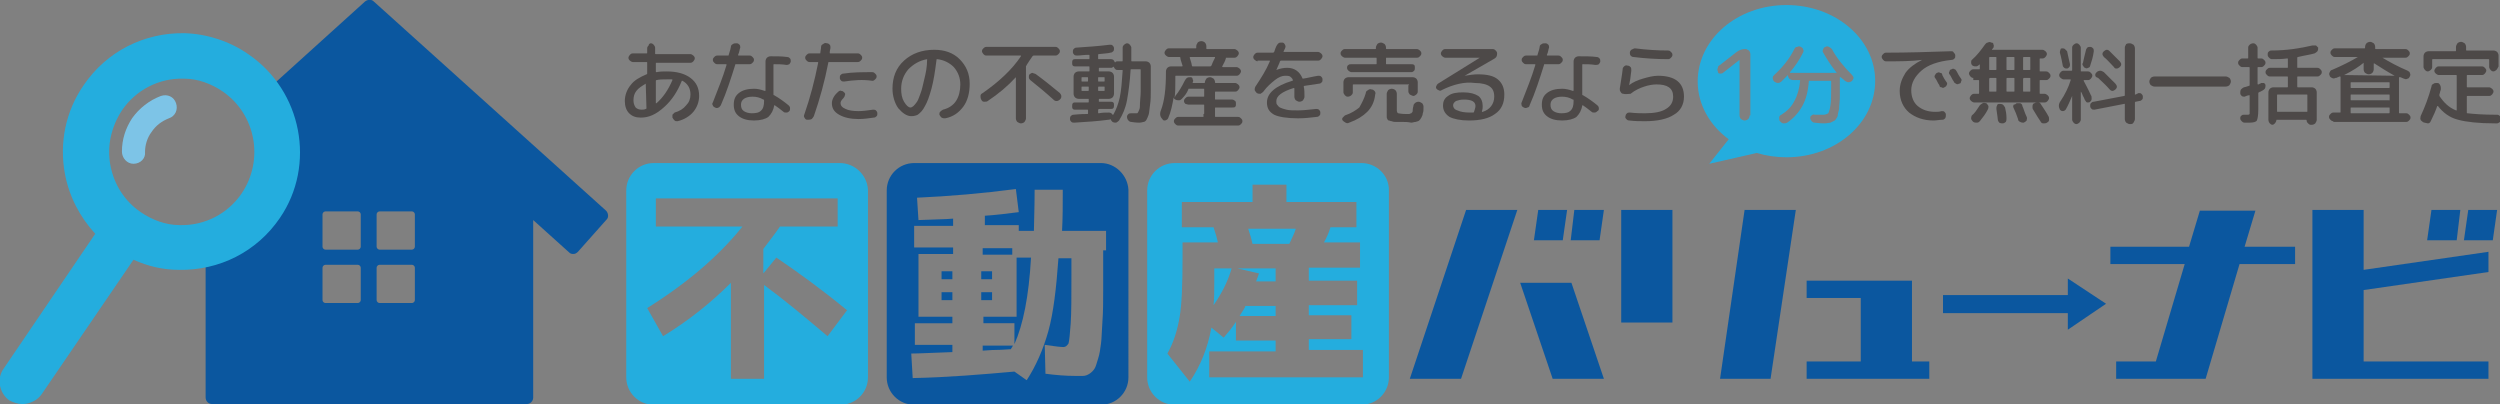 <?xml version="1.0" encoding="utf-8"?>
<!-- Generator: Adobe Illustrator 20.0.0, SVG Export Plug-In . SVG Version: 6.00 Build 0)  -->
<svg version="1.1" id="レイヤー_1" xmlns="http://www.w3.org/2000/svg" xmlns:xlink="http://www.w3.org/1999/xlink" x="0px"
	 y="0px" width="346.5px" height="56px" viewBox="0 0 346.5 56" style="enable-background:new 0 0 346.5 56;" xml:space="preserve">
<rect x="0" y="0" width="346.5" height="56" fill="#808080" stroke="none"/>
<style type="text/css">
	.st0{fill:#4D4948;}
	.st1{fill:#24ADDE;}
	.st2{fill:#0B579F;}
	.st3{fill:#FFFFFF;}
	.st4{fill:#7DC4E7;}
</style>
<g>
	<g>
		<g>
			<path class="st0" d="M88.8,16.3c-0.7,0-1.2-0.2-1.6-0.6c-0.4-0.4-0.6-1-0.6-1.7c0-0.8,0.3-1.6,0.8-2.2c0.5-0.7,1.3-1.1,2.2-1.5
				c0.1,0,0.1-0.1,0.1-0.1V8.7c0-0.1,0-0.1-0.1-0.1h-1.9c-0.1,0-0.3-0.1-0.4-0.2c-0.1-0.1-0.2-0.2-0.2-0.4c0-0.1,0.1-0.3,0.2-0.4
				c0.1-0.1,0.2-0.2,0.4-0.2h1.9c0.1,0,0.1,0,0.1-0.1V6.7c0-0.2,0.1-0.3,0.2-0.4C89.9,6.1,90.1,6,90.2,6c0.2,0,0.3,0.1,0.4,0.2
				c0.1,0.1,0.2,0.3,0.2,0.4v0.8c0,0.1,0,0.1,0.1,0.1h4.8c0.1,0,0.3,0.1,0.4,0.2c0.1,0.1,0.2,0.2,0.2,0.4c0,0.1-0.1,0.3-0.2,0.4
				c-0.1,0.1-0.2,0.2-0.4,0.2H91c-0.1,0-0.1,0-0.1,0.1v1.1c0,0.1,0,0.1,0.1,0.1c0.5-0.1,0.9-0.1,1.4-0.1c1.4,0,2.5,0.3,3.3,0.9
				c0.8,0.6,1.2,1.4,1.2,2.5c0,0.8-0.3,1.6-0.8,2.2c-0.5,0.6-1.3,1.1-2.2,1.3c-0.2,0-0.3,0-0.4-0.1c-0.1-0.1-0.2-0.2-0.3-0.4
				c0-0.1,0-0.3,0-0.4c0.1-0.1,0.2-0.2,0.3-0.3c0.7-0.2,1.2-0.5,1.6-1c0.4-0.4,0.6-0.9,0.6-1.5c0-0.9-0.4-1.5-1.1-1.9
				c0,0-0.1,0-0.1,0c-0.6,1.5-1.4,2.7-2.4,3.6C90.9,15.9,89.9,16.3,88.8,16.3z M89.5,11.6c-0.5,0.3-1,0.6-1.3,1
				c-0.3,0.4-0.4,0.8-0.4,1.3c0,0.4,0.1,0.7,0.3,1c0.2,0.2,0.5,0.3,0.8,0.3c0.2,0,0.4,0,0.6-0.1c0.1,0,0.1-0.1,0.1-0.1L89.5,11.6
				C89.6,11.6,89.6,11.5,89.5,11.6z M92.4,11c-0.5,0-1,0-1.4,0.1c-0.1,0-0.1,0.1-0.1,0.1v3.1c0,0,0,0,0,0c0,0,0,0,0.1,0
				c0.9-0.8,1.6-1.8,2.2-3.2c0-0.1,0-0.1-0.1-0.1C92.9,11,92.6,11,92.4,11z"/>
			<path class="st0" d="M99.6,14.9c-0.2,0.1-0.3,0.1-0.5,0c-0.2-0.1-0.3-0.2-0.3-0.3c-0.1-0.1-0.1-0.3,0-0.4
				c0.7-1.8,1.4-3.5,1.9-5.2c0-0.1,0-0.1-0.1-0.1h-1.2c-0.2,0-0.3-0.1-0.4-0.2c-0.1-0.1-0.2-0.2-0.2-0.4c0-0.2,0.1-0.3,0.2-0.4
				c0.1-0.1,0.2-0.2,0.4-0.2h1.5c0.1,0,0.1,0,0.1-0.1c0.2-0.6,0.3-1,0.3-1.1c0-0.2,0.1-0.3,0.3-0.4c0.1-0.1,0.3-0.1,0.5-0.1
				c0.2,0,0.3,0.1,0.4,0.2c0.1,0.1,0.1,0.3,0.1,0.4c-0.1,0.2-0.1,0.6-0.3,1c0,0.1,0,0.1,0.1,0.1h1.5c0.2,0,0.3,0.1,0.4,0.2
				c0.1,0.1,0.2,0.2,0.2,0.4c0,0.2-0.1,0.3-0.2,0.4c-0.1,0.1-0.2,0.2-0.4,0.2H102c-0.1,0-0.1,0-0.1,0.1c-0.6,1.9-1.2,3.8-2,5.6
				C99.8,14.7,99.7,14.9,99.6,14.9z M109.1,7.9c0.2,0,0.3,0.1,0.4,0.2c0.1,0.1,0.1,0.3,0.1,0.4c0,0.1-0.1,0.3-0.2,0.4
				C109.2,9,109.1,9,109,9c-0.6-0.1-1.2-0.1-1.7-0.1c-0.1,0-0.1,0-0.1,0.1v4.1c0,0,0,0.1,0.1,0.1c0.7,0.4,1.4,0.9,2,1.4
				c0.1,0.1,0.2,0.2,0.2,0.4c0,0.2,0,0.3-0.1,0.4c-0.1,0.1-0.2,0.2-0.4,0.2c-0.2,0-0.3,0-0.4-0.1c-0.5-0.4-0.9-0.7-1.2-0.9
				c-0.1,0-0.1,0-0.1,0c-0.1,0.7-0.4,1.2-0.8,1.6c-0.4,0.3-1.1,0.5-2,0.5c-0.9,0-1.6-0.2-2.1-0.6c-0.5-0.4-0.7-0.9-0.7-1.6
				c0-0.7,0.2-1.2,0.7-1.6c0.5-0.4,1.2-0.6,2.1-0.6c0.5,0,0.9,0.1,1.5,0.3c0.1,0,0.1,0,0.1-0.1v-4c0-0.2,0.1-0.4,0.2-0.5
				c0.1-0.1,0.3-0.2,0.5-0.2C107.6,7.8,108.4,7.8,109.1,7.9z M105.9,14v-0.1c0-0.1,0-0.1-0.1-0.1c-0.5-0.3-1-0.4-1.5-0.4
				c-1,0-1.6,0.4-1.6,1.1c0,0.4,0.1,0.7,0.4,0.9c0.3,0.2,0.7,0.3,1.1,0.3c0.6,0,1-0.1,1.2-0.3C105.8,15.1,105.9,14.6,105.9,14z"/>
			<path class="st0" d="M111.9,16.6c-0.2,0-0.3-0.1-0.4-0.3c-0.1-0.1-0.1-0.3,0-0.5c0.8-2.3,1.4-4.6,1.9-7.1c0-0.1,0-0.1-0.1-0.1
				h-1.1c-0.2,0-0.3-0.1-0.4-0.2c-0.1-0.1-0.2-0.2-0.2-0.4c0-0.2,0.1-0.3,0.2-0.4s0.2-0.2,0.4-0.2h1.4c0.1,0,0.1,0,0.1-0.1
				c0-0.2,0.1-0.5,0.1-0.8c0-0.2,0.1-0.3,0.3-0.4c0.1-0.1,0.3-0.2,0.5-0.1c0.2,0,0.3,0.1,0.4,0.2c0.1,0.1,0.1,0.3,0.1,0.4
				c0,0.2-0.1,0.4-0.1,0.7c0,0.1,0,0.1,0.1,0.1h3.8c0.2,0,0.3,0.1,0.4,0.2c0.1,0.1,0.2,0.2,0.2,0.4c0,0.2-0.1,0.3-0.2,0.4
				c-0.1,0.1-0.2,0.2-0.4,0.2h-4c-0.1,0-0.1,0-0.1,0.1c-0.5,2.6-1.2,5.1-2,7.4c-0.1,0.2-0.2,0.3-0.3,0.4
				C112.3,16.6,112.1,16.6,111.9,16.6z M121,15.2c0.1,0,0.3,0,0.4,0.1c0.1,0.1,0.2,0.2,0.2,0.4c0,0.2,0,0.3-0.1,0.4
				c-0.1,0.1-0.2,0.2-0.4,0.2c-0.7,0.1-1.4,0.2-2.1,0.2c-1.1,0-2-0.2-2.7-0.6c-0.7-0.4-1-0.9-1-1.6c0-0.5,0.3-1.1,0.9-1.6
				c0.1-0.1,0.3-0.2,0.4-0.1c0.2,0,0.3,0.1,0.4,0.2c0.1,0.1,0.2,0.2,0.1,0.4c0,0.1-0.1,0.3-0.2,0.4c-0.3,0.3-0.4,0.5-0.4,0.7
				c0,0.3,0.2,0.6,0.7,0.8c0.4,0.2,1,0.3,1.8,0.3C119.6,15.4,120.3,15.3,121,15.2z M117,11.3c-0.1,0-0.3,0-0.4-0.1
				c-0.1-0.1-0.2-0.2-0.2-0.4c0-0.2,0-0.3,0.1-0.4c0.1-0.1,0.2-0.2,0.4-0.2c1.3-0.2,2.7-0.2,4-0.2c0.2,0,0.3,0.1,0.4,0.2
				s0.2,0.2,0.2,0.4c0,0.2-0.1,0.3-0.2,0.4c-0.1,0.1-0.2,0.2-0.4,0.2C119.6,11,118.3,11.1,117,11.3z"/>
			<path class="st0" d="M126.3,16.1c-0.6,0-1.2-0.4-1.8-1.1c-0.5-0.7-0.8-1.7-0.8-2.7c0-1.6,0.5-2.9,1.6-3.9c1.1-1,2.5-1.5,4.2-1.5
				c1.4,0,2.6,0.4,3.5,1.3c0.9,0.9,1.4,2,1.4,3.4c0,1.3-0.3,2.4-0.9,3.2c-0.6,0.8-1.4,1.4-2.5,1.6c-0.2,0-0.3,0-0.5-0.1
				c-0.1-0.1-0.2-0.2-0.3-0.4c0-0.2,0-0.3,0.1-0.4c0.1-0.1,0.2-0.2,0.4-0.3c0.8-0.2,1.4-0.6,1.8-1.2c0.4-0.6,0.6-1.4,0.6-2.3
				c0-0.9-0.3-1.7-0.9-2.4c-0.6-0.6-1.4-1-2.3-1.1c-0.1,0-0.1,0-0.1,0.1c-0.2,1.6-0.4,2.9-0.7,4c-0.3,1.1-0.6,1.9-0.9,2.4
				c-0.3,0.6-0.6,0.9-1,1.2C127,16,126.7,16.1,126.3,16.1z M128.5,8.2c-1.1,0.2-1.9,0.7-2.6,1.4c-0.6,0.7-1,1.6-1,2.7
				c0,0.7,0.1,1.3,0.4,1.8c0.3,0.5,0.6,0.8,0.9,0.8c0.1,0,0.3-0.1,0.4-0.2c0.1-0.1,0.3-0.3,0.5-0.6c0.2-0.3,0.3-0.7,0.5-1.2
				c0.2-0.5,0.3-1.1,0.5-1.9C128.3,10.2,128.5,9.3,128.5,8.2C128.6,8.2,128.6,8.2,128.5,8.2C128.5,8.2,128.5,8.2,128.5,8.2z"/>
			<path class="st0" d="M136.9,14c-0.1,0.1-0.3,0.1-0.5,0.1c-0.2,0-0.3-0.1-0.4-0.3c-0.1-0.2-0.1-0.3-0.1-0.5c0-0.2,0.1-0.3,0.3-0.4
				c2.3-1.6,4.1-3.3,5.3-5.1c0-0.1,0-0.1,0-0.1h-4.8c-0.2,0-0.3-0.1-0.4-0.2c-0.1-0.1-0.2-0.3-0.2-0.4c0-0.2,0.1-0.3,0.2-0.4
				c0.1-0.1,0.2-0.2,0.4-0.2h9.6c0.2,0,0.3,0.1,0.4,0.2c0.1,0.1,0.2,0.2,0.2,0.4c0,0.2-0.1,0.3-0.2,0.4c-0.1,0.1-0.2,0.2-0.4,0.2h-3
				c-0.1,0-0.1,0-0.2,0.1c-0.3,0.4-0.6,0.9-0.8,1.2c0,0.1-0.1,0.1-0.1,0.2v7.2c0,0.2-0.1,0.3-0.2,0.5c-0.1,0.1-0.3,0.2-0.5,0.2
				c-0.2,0-0.3-0.1-0.5-0.2c-0.1-0.1-0.2-0.3-0.2-0.5v-5.7c0,0,0,0,0,0c0,0,0,0,0,0C139.7,11.9,138.4,13,136.9,14z M143.6,10.3
				c1.1,0.8,2.2,1.7,3.3,2.6c0.1,0.1,0.2,0.3,0.2,0.4c0,0.2,0,0.3-0.2,0.5c-0.1,0.1-0.3,0.2-0.4,0.2c-0.2,0-0.3,0-0.5-0.2
				c-1.1-1-2.2-1.9-3.2-2.7c-0.1-0.1-0.2-0.2-0.2-0.4c0-0.2,0-0.3,0.1-0.4c0.1-0.1,0.3-0.2,0.4-0.2
				C143.3,10.2,143.5,10.2,143.6,10.3z"/>
			<path class="st0" d="M148.9,17c-0.1,0-0.3,0-0.4-0.1c-0.1-0.1-0.2-0.2-0.2-0.4c0-0.1,0-0.3,0.1-0.4c0.1-0.1,0.2-0.2,0.4-0.2
				c1-0.1,1.6-0.1,1.9-0.1c0.1,0,0.1,0,0.1-0.1v-0.4c0-0.1,0-0.1-0.1-0.1H149c-0.1,0-0.2,0-0.3-0.1c-0.1-0.1-0.1-0.2-0.1-0.4
				c0-0.1,0-0.3,0.1-0.4c0.1-0.1,0.2-0.1,0.3-0.1h1.8c0.1,0,0.1,0,0.1-0.1v-0.3c0-0.1,0-0.1-0.1-0.1h-0.8h-0.5
				c-0.2,0-0.4-0.1-0.5-0.2c-0.1-0.1-0.2-0.3-0.2-0.5v-2.4c0-0.2,0.1-0.4,0.2-0.5c0.1-0.1,0.3-0.2,0.5-0.2h1.4c0.1,0,0.1,0,0.1-0.1
				V9.3c0-0.1,0-0.1-0.1-0.1h-1.9c-0.1,0-0.2,0-0.3-0.1c-0.1-0.1-0.1-0.2-0.1-0.4c0-0.1,0-0.3,0.1-0.4c0.1-0.1,0.2-0.1,0.3-0.1h1.9
				c0.1,0,0.1,0,0.1-0.1V7.7c0-0.1,0-0.1-0.1-0.1c-0.7,0-1.2,0.1-1.6,0.1c-0.1,0-0.3,0-0.4-0.1c-0.1-0.1-0.2-0.2-0.2-0.4
				c0-0.1,0-0.3,0.1-0.4c0.1-0.1,0.2-0.2,0.4-0.2c1.5-0.1,3-0.2,4.6-0.4c0.2,0,0.3,0,0.4,0.1s0.2,0.2,0.2,0.4c0,0.2,0,0.3-0.1,0.4
				c-0.1,0.1-0.2,0.2-0.4,0.2c-0.3,0.1-0.8,0.1-1.6,0.2c-0.1,0-0.1,0.1-0.1,0.1v0.5c0,0.1,0,0.1,0.1,0.1h1.7c0.2,0,0.4,0.1,0.5,0.4
				c0,0,0.1,0.1,0.1,0c0.1-0.1,0.2-0.1,0.3-0.1h0.6c0.1,0,0.1,0,0.1-0.1c0-0.7,0-1.3,0-1.8c0-0.2,0.1-0.3,0.2-0.4
				c0.1-0.1,0.3-0.2,0.4-0.2c0.2,0,0.3,0.1,0.4,0.2c0.1,0.1,0.2,0.3,0.2,0.4c0,0.4,0,1,0,1.8c0,0.1,0,0.1,0.1,0.1h1.9
				c0.2,0,0.4,0.1,0.5,0.2c0.1,0.1,0.2,0.3,0.2,0.5v0.1c0,1.3,0,2.3,0,3.1c0,0.8,0,1.5-0.1,2.1c-0.1,0.6-0.1,1.1-0.2,1.4
				c-0.1,0.3-0.2,0.5-0.3,0.7c-0.1,0.2-0.3,0.3-0.4,0.3c-0.1,0-0.3,0.1-0.6,0.1c-0.1,0-0.5,0-1.1-0.1c-0.2,0-0.3-0.1-0.4-0.2
				c-0.1-0.1-0.2-0.3-0.2-0.5c0-0.2,0.1-0.3,0.2-0.4c0.1-0.1,0.3-0.1,0.4-0.1c0.3,0,0.5,0,0.7,0c0.1,0,0.2,0,0.2-0.1
				c0.1-0.1,0.1-0.2,0.2-0.4c0.1-0.2,0.1-0.5,0.1-0.9c0-0.4,0.1-1,0.1-1.6c0-0.7,0-1.5,0-2.6V9.7c0-0.1,0-0.1-0.1-0.1h-1.2
				c-0.1,0-0.1,0-0.1,0.1c-0.1,1.7-0.3,3.1-0.5,4.2c-0.2,1.1-0.6,2-1.1,2.8c-0.1,0.1-0.2,0.2-0.4,0.3c-0.2,0-0.3,0-0.5-0.1
				c-0.1-0.1-0.2-0.2-0.3-0.4c0,0,0,0,0,0c0,0,0,0,0,0c-0.1,0.1-0.2,0.1-0.3,0.1C152.2,16.8,150.5,16.9,148.9,17z M149.9,10.8v0.4
				c0,0.1,0,0.1,0.1,0.1h0.7c0.1,0,0.1,0,0.1-0.1v-0.4c0-0.1,0-0.1-0.1-0.1H150C149.9,10.7,149.9,10.7,149.9,10.8z M150.8,12.6
				c0.1,0,0.1,0,0.1-0.1v-0.4c0-0.1,0-0.1-0.1-0.1H150c-0.1,0-0.1,0-0.1,0.1v0.4c0,0.1,0,0.1,0.1,0.1H150.8z M152.2,15.3v0.3
				c0,0.1,0,0.1,0.1,0.1c0.5-0.1,0.9-0.1,1.4-0.1c0.2,0,0.4,0.1,0.5,0.3c0,0,0,0,0,0c0,0,0,0,0.1,0c0.4-0.7,0.7-1.5,0.9-2.4
				c0.2-0.9,0.3-2.2,0.4-3.7c0-0.1,0-0.1-0.1-0.1h-0.6c-0.1,0-0.2,0-0.3-0.1c-0.1-0.1-0.2-0.2-0.2-0.3c0-0.1,0-0.1-0.1,0
				c-0.1,0-0.2,0.1-0.2,0.1h-1.7c-0.1,0-0.1,0-0.1,0.1v0.3c0,0.1,0,0.1,0.1,0.1h1.3c0.2,0,0.4,0.1,0.5,0.2c0.1,0.1,0.2,0.3,0.2,0.5
				v2.4c0,0.2-0.1,0.4-0.2,0.5c-0.1,0.1-0.3,0.2-0.5,0.2h-1.3c-0.1,0-0.1,0-0.1,0.1V14c0,0.1,0,0.1,0.1,0.1h1.5c0.1,0,0.3,0,0.4,0.1
				c0.1,0.1,0.1,0.2,0.1,0.4c0,0.1,0,0.3-0.1,0.4c-0.1,0.1-0.2,0.1-0.4,0.1h-1.5C152.2,15.1,152.2,15.2,152.2,15.3z M152.2,10.8v0.4
				c0,0.1,0,0.1,0.1,0.1h0.7c0.1,0,0.1,0,0.1-0.1v-0.4c0-0.1,0-0.1-0.1-0.1h-0.7C152.2,10.7,152.2,10.7,152.2,10.8z M152.2,12.1v0.4
				c0,0.1,0,0.1,0.1,0.1h0.7c0.1,0,0.1,0,0.1-0.1v-0.4c0-0.1,0-0.1-0.1-0.1h-0.7C152.2,12,152.2,12.1,152.2,12.1z"/>
			<path class="st0" d="M166.8,15.8c0.1,0,0.1,0,0.1-0.1v-1.1c0-0.1,0-0.1-0.1-0.1h-2.1c-0.1,0-0.3-0.1-0.4-0.1
				c-0.1-0.1-0.2-0.2-0.2-0.4s0.1-0.3,0.2-0.4c0.1-0.1,0.2-0.2,0.4-0.2h2.1c0.1,0,0.1,0,0.1-0.1v-0.9c0-0.1,0-0.1-0.1-0.1h-2
				c-0.1,0-0.1,0-0.1,0.1c-0.2,0.5-0.5,0.9-0.9,1.3c-0.1,0.1-0.2,0.2-0.4,0.2c-0.2,0-0.3,0-0.5-0.1c-0.2-0.1-0.3-0.3-0.2-0.5
				c-0.2,1.2-0.4,2.2-0.8,3.1c-0.1,0.2-0.2,0.2-0.4,0.3c-0.2,0-0.3,0-0.4-0.2l0,0c-0.3-0.3-0.4-0.7-0.2-1.2c0.5-1.3,0.7-3,0.7-5.3
				V9.9c0-0.2,0.1-0.4,0.2-0.5c0.1-0.1,0.3-0.2,0.5-0.2h1.5c0.1,0,0.1,0,0.1-0.1c-0.2-0.6-0.3-0.9-0.3-1.1c0-0.1-0.1-0.1-0.1-0.1
				H162c-0.1,0-0.3-0.1-0.4-0.2c-0.1-0.1-0.2-0.2-0.2-0.4c0-0.1,0.1-0.3,0.2-0.4c0.1-0.1,0.2-0.2,0.4-0.2h3.7c0.1,0,0.1,0,0.1-0.1
				V6.4c0-0.2,0.1-0.3,0.2-0.5c0.1-0.1,0.3-0.2,0.5-0.2c0.2,0,0.4,0.1,0.5,0.2c0.1,0.1,0.2,0.3,0.2,0.5v0.3c0,0.1,0,0.1,0.1,0.1h3.8
				c0.1,0,0.3,0.1,0.4,0.2c0.1,0.1,0.2,0.2,0.2,0.4c0,0.1-0.1,0.3-0.2,0.4c-0.1,0.1-0.2,0.2-0.4,0.2h-1.1c-0.1,0-0.1,0-0.1,0.1
				c-0.1,0.4-0.3,0.7-0.5,1.1c0,0.1,0,0.1,0.1,0.1h1.9c0.1,0,0.3,0.1,0.4,0.2c0.1,0.1,0.2,0.2,0.2,0.4c0,0.1-0.1,0.3-0.2,0.4
				c-0.1,0.1-0.2,0.2-0.4,0.2H163c-0.1,0-0.1,0-0.1,0.1v0.7c0,0.8,0,1.5-0.1,2.3c0-0.1,0.1-0.2,0.1-0.3c0.5-0.6,0.9-1.3,1.3-2.1
				c0.1-0.2,0.2-0.3,0.3-0.4c0.2-0.1,0.3-0.1,0.5-0.1l0,0c0.2,0,0.3,0.1,0.3,0.3c0.1,0.1,0.1,0.3,0,0.4c0,0.1,0,0.1,0.1,0.1h1.5
				c0.1,0,0.1,0,0.1-0.1c0-0.2,0.1-0.3,0.2-0.5c0.1-0.1,0.3-0.2,0.5-0.2h0c0.2,0,0.3,0.1,0.5,0.2c0.1,0.1,0.2,0.3,0.2,0.5
				c0,0.1,0,0.1,0.1,0.1h2.7c0.1,0,0.3,0.1,0.4,0.2c0.1,0.1,0.2,0.2,0.2,0.4c0,0.1-0.1,0.3-0.2,0.4c-0.1,0.1-0.2,0.2-0.4,0.2h-2.7
				c-0.1,0-0.1,0-0.1,0.1v0.9c0,0.1,0,0.1,0.1,0.1h2.3c0.1,0,0.3,0.1,0.4,0.2c0.1,0.1,0.1,0.2,0.1,0.4s0,0.3-0.1,0.4
				c-0.1,0.1-0.2,0.1-0.4,0.1h-2.3c-0.1,0-0.1,0-0.1,0.1v1.1c0,0.1,0,0.1,0.1,0.1h3.1c0.2,0,0.3,0.1,0.4,0.2
				c0.1,0.1,0.2,0.2,0.2,0.4c0,0.2-0.1,0.3-0.2,0.4c-0.1,0.1-0.2,0.2-0.4,0.2h-8.3c-0.2,0-0.3-0.1-0.4-0.2c-0.1-0.1-0.2-0.2-0.2-0.4
				c0-0.2,0.1-0.3,0.2-0.4c0.1-0.1,0.2-0.2,0.4-0.2H166.8z M165,7.9c-0.1,0-0.1,0-0.1,0.1c0.2,0.6,0.3,1,0.3,1.1
				c0,0.1,0.1,0.1,0.1,0.1h2.4c0.1,0,0.1,0,0.2-0.1c0.1-0.3,0.3-0.7,0.5-1.1c0,0,0,0,0-0.1c0,0,0,0-0.1,0H165z"/>
			<path class="st0" d="M174.3,8.5c-0.1,0-0.3-0.1-0.4-0.2c-0.1-0.1-0.2-0.2-0.2-0.4c0-0.1,0.1-0.3,0.2-0.4c0.1-0.1,0.2-0.2,0.4-0.2
				h2.1c0.1,0,0.1,0,0.2-0.1c0.1-0.3,0.2-0.6,0.3-0.8c0.1-0.2,0.2-0.3,0.3-0.4c0.1-0.1,0.3-0.1,0.5-0.1c0.2,0,0.3,0.1,0.4,0.3
				c0.1,0.2,0.1,0.3,0,0.5c0,0,0,0.1-0.1,0.2c0,0.1-0.1,0.2-0.1,0.2c0,0.1,0,0.1,0.1,0.1h4.7c0.1,0,0.3,0.1,0.4,0.2
				c0.1,0.1,0.2,0.2,0.2,0.4c0,0.1-0.1,0.3-0.2,0.4c-0.1,0.1-0.2,0.2-0.4,0.2h-5.1c-0.1,0-0.1,0-0.2,0.1c0,0.1-0.2,0.5-0.5,1.2v0h0
				c0.5-0.2,1-0.3,1.5-0.3c1,0,1.7,0.5,2.1,1.4c0,0.1,0.1,0.1,0.1,0.1c0.7-0.1,1.4-0.3,2.1-0.4c0.1,0,0.3,0,0.4,0.1
				c0.1,0.1,0.2,0.2,0.2,0.4c0,0.2,0,0.3-0.1,0.4c-0.1,0.1-0.2,0.2-0.4,0.2c-0.7,0.1-1.4,0.2-2,0.3c-0.1,0-0.1,0.1-0.1,0.1
				c0.1,0.4,0.1,0.9,0.1,1.4c0,0.2-0.1,0.3-0.2,0.5c-0.1,0.1-0.3,0.2-0.5,0.2s-0.3-0.1-0.5-0.2c-0.1-0.1-0.2-0.3-0.2-0.5
				c0-0.5,0-0.9,0-1.1c0-0.1,0-0.1-0.1-0.1c-1.6,0.5-2.4,1.1-2.4,1.8c0,0.2,0,0.4,0.1,0.5c0.1,0.1,0.2,0.3,0.4,0.4
				c0.2,0.1,0.5,0.2,0.9,0.3c0.4,0.1,0.9,0.1,1.6,0.1c0.7,0,1.6-0.1,2.5-0.2c0.1,0,0.3,0,0.4,0.1c0.1,0.1,0.2,0.2,0.2,0.4
				c0,0.2,0,0.3-0.1,0.4c-0.1,0.1-0.2,0.2-0.4,0.2c-0.8,0.1-1.7,0.2-2.6,0.2c-1.5,0-2.7-0.2-3.3-0.5c-0.7-0.4-1-0.9-1-1.7
				c0-1.3,1.2-2.3,3.5-3c0.1,0,0.1-0.1,0.1-0.1c-0.1-0.3-0.3-0.4-0.4-0.5c-0.2-0.1-0.4-0.1-0.7-0.1c-0.4,0-0.9,0.2-1.4,0.6
				c-0.5,0.4-1.1,0.9-1.6,1.6c-0.1,0.1-0.2,0.2-0.4,0.3c-0.2,0-0.3,0-0.5-0.1c-0.1-0.1-0.2-0.2-0.3-0.4c0-0.2,0-0.3,0.1-0.5
				c0.8-1.2,1.5-2.3,2-3.5c0,0,0,0,0-0.1c0,0,0,0-0.1,0H174.3z"/>
			<path class="st0" d="M186.4,8c-0.1,0-0.3-0.1-0.4-0.2c-0.1-0.1-0.2-0.2-0.2-0.4s0.1-0.3,0.2-0.4c0.1-0.1,0.2-0.2,0.4-0.2h4.2
				c0.1,0,0.1,0,0.1-0.1V6.6c0-0.2,0.1-0.3,0.2-0.5c0.1-0.1,0.3-0.2,0.5-0.2c0.2,0,0.3,0.1,0.5,0.2c0.1,0.1,0.2,0.3,0.2,0.5v0.1
				c0,0.1,0,0.1,0.1,0.1h4.2c0.1,0,0.3,0.1,0.4,0.2c0.1,0.1,0.2,0.2,0.2,0.4s-0.1,0.3-0.2,0.4c-0.1,0.1-0.2,0.2-0.4,0.2h-4.2
				c-0.1,0-0.1,0-0.1,0.1v0.7c0,0.1,0,0.1,0.1,0.1h3.4c0.1,0,0.3,0,0.4,0.1c0.1,0.1,0.1,0.2,0.1,0.4c0,0.1,0,0.3-0.1,0.4
				c-0.1,0.1-0.2,0.2-0.4,0.2h-8.3c-0.1,0-0.3-0.1-0.4-0.2c-0.1-0.1-0.2-0.2-0.2-0.4c0-0.1,0-0.3,0.2-0.4c0.1-0.1,0.2-0.1,0.4-0.1
				h3.4c0.1,0,0.1,0,0.1-0.1V8.1c0-0.1,0-0.1-0.1-0.1H186.4z M189.3,12.9c0-0.2,0.1-0.3,0.3-0.4c0.1-0.1,0.3-0.2,0.5-0.1
				c0.2,0,0.3,0.1,0.4,0.2c0.1,0.1,0.2,0.3,0.1,0.5c-0.1,1-0.5,1.8-1.1,2.4c-0.6,0.6-1.4,1.1-2.5,1.5c-0.2,0.1-0.3,0.1-0.5,0
				c-0.2-0.1-0.3-0.2-0.4-0.3c-0.1-0.1-0.1-0.3,0-0.4c0.1-0.1,0.2-0.2,0.3-0.3c0.9-0.3,1.5-0.7,2-1.1
				C188.8,14.2,189.1,13.6,189.3,12.9z M195.3,11.8c0-0.1,0-0.1-0.1-0.1h-7.6c-0.1,0-0.1,0-0.1,0.1v1c0,0.2-0.1,0.3-0.2,0.4
				c-0.1,0.1-0.3,0.2-0.5,0.2c-0.2,0-0.3-0.1-0.4-0.2c-0.1-0.1-0.2-0.3-0.2-0.4v-1.4c0-0.2,0.1-0.4,0.2-0.5c0.1-0.1,0.3-0.2,0.5-0.2
				h8.9c0.2,0,0.4,0.1,0.5,0.2c0.1,0.1,0.2,0.3,0.2,0.5v1.3c0,0.2-0.1,0.3-0.2,0.4c-0.1,0.1-0.3,0.2-0.4,0.2s-0.3-0.1-0.5-0.2
				c-0.1-0.1-0.2-0.3-0.2-0.4V11.8z M194.4,16.9c-0.4,0-0.7,0-0.9,0c-0.2,0-0.4,0-0.6-0.1c-0.2,0-0.3-0.1-0.4-0.1
				c-0.1,0-0.2-0.1-0.2-0.2c-0.1-0.1-0.1-0.2-0.1-0.4c0-0.1,0-0.3,0-0.5V13c0-0.2,0.1-0.3,0.2-0.5c0.1-0.1,0.3-0.2,0.5-0.2
				c0.2,0,0.4,0.1,0.5,0.2c0.1,0.1,0.2,0.3,0.2,0.5v2.3c0,0.2,0.1,0.4,0.2,0.4c0.1,0,0.4,0.1,1,0.1c0.3,0,0.4,0,0.5,0
				c0.1,0,0.2-0.1,0.3-0.1c0.1-0.1,0.2-0.2,0.2-0.3c0-0.1,0-0.4,0.1-0.7c0-0.2,0.1-0.3,0.2-0.4c0.1-0.1,0.3-0.2,0.5-0.2
				c0.2,0,0.3,0.1,0.5,0.2c0.1,0.1,0.2,0.3,0.2,0.5c0,0.4,0,0.7-0.1,0.9c0,0.2-0.1,0.4-0.2,0.6c-0.1,0.2-0.2,0.3-0.3,0.4
				c-0.1,0.1-0.2,0.1-0.5,0.2c-0.2,0-0.4,0.1-0.6,0.1C195.1,16.9,194.8,16.9,194.4,16.9z"/>
			<path class="st0" d="M199.8,12.5c-0.1,0.1-0.3,0.1-0.4,0c-0.1,0-0.2-0.1-0.3-0.2c-0.1-0.1-0.1-0.3,0-0.4c0-0.1,0.1-0.2,0.2-0.3
				l5.8-3.6l0,0l0,0h-4.8c-0.1,0-0.3-0.1-0.4-0.2c-0.1-0.1-0.2-0.2-0.2-0.4c0-0.1,0.1-0.3,0.2-0.4c0.1-0.1,0.2-0.2,0.4-0.2h6.6
				c0.2,0,0.3,0.1,0.4,0.2c0.1,0.1,0.2,0.2,0.2,0.4c0,0.4-0.1,0.6-0.5,0.8l-4,2.3v0h0c0.6-0.1,1.3-0.2,1.8-0.2
				c1.3,0,2.2,0.2,2.8,0.7c0.6,0.5,0.9,1.2,0.9,2.1c0,1.2-0.4,2.1-1.3,2.7c-0.8,0.6-2,0.9-3.6,0.9c-1.2,0-2.1-0.2-2.7-0.5
				c-0.6-0.4-0.9-0.9-0.9-1.6c0-0.5,0.2-1,0.7-1.3c0.5-0.4,1.2-0.5,2.1-0.5c1,0,1.6,0.2,2.1,0.5c0.4,0.3,0.6,0.8,0.6,1.4
				c0,0.2,0,0.4-0.1,0.7c0,0,0,0,0,0.1c0,0,0,0,0.1,0c1-0.3,1.6-1.1,1.6-2.1c0-0.7-0.2-1.1-0.6-1.4c-0.4-0.3-1.1-0.5-2.1-0.5
				C203,11.3,201.4,11.7,199.8,12.5z M204.3,15.5c0.1-0.3,0.2-0.6,0.2-0.8c0-0.6-0.5-0.9-1.6-0.9c-0.5,0-0.8,0.1-1.1,0.2
				c-0.3,0.2-0.4,0.4-0.4,0.6c0,0.3,0.2,0.6,0.6,0.7c0.4,0.2,1,0.3,1.7,0.3h0.4C204.2,15.6,204.3,15.6,204.3,15.5z"/>
			<path class="st0" d="M211.7,14.9c-0.2,0.1-0.3,0.1-0.5,0c-0.2-0.1-0.3-0.2-0.3-0.3s-0.1-0.3,0-0.4c0.7-1.8,1.4-3.5,1.9-5.2
				c0-0.1,0-0.1-0.1-0.1h-1.2c-0.2,0-0.3-0.1-0.4-0.2c-0.1-0.1-0.2-0.2-0.2-0.4c0-0.2,0.1-0.3,0.2-0.4c0.1-0.1,0.2-0.2,0.4-0.2h1.5
				c0.1,0,0.1,0,0.1-0.1c0.2-0.6,0.3-1,0.3-1.1c0-0.2,0.1-0.3,0.3-0.4c0.1-0.1,0.3-0.1,0.5-0.1c0.2,0,0.3,0.1,0.4,0.2
				c0.1,0.1,0.1,0.3,0.1,0.4c-0.1,0.2-0.1,0.6-0.3,1c0,0.1,0,0.1,0.1,0.1h1.5c0.2,0,0.3,0.1,0.4,0.2c0.1,0.1,0.2,0.2,0.2,0.4
				c0,0.2-0.1,0.3-0.2,0.4c-0.1,0.1-0.2,0.2-0.4,0.2h-1.9c-0.1,0-0.1,0-0.1,0.1c-0.6,1.9-1.2,3.8-2,5.6
				C212,14.7,211.9,14.9,211.7,14.9z M221.3,7.9c0.2,0,0.3,0.1,0.4,0.2c0.1,0.1,0.1,0.3,0.1,0.4c0,0.1-0.1,0.3-0.2,0.4
				C221.4,9,221.3,9,221.1,9c-0.6-0.1-1.2-0.1-1.7-0.1c-0.1,0-0.1,0-0.1,0.1v4.1c0,0,0,0.1,0.1,0.1c0.7,0.4,1.4,0.9,2,1.4
				c0.1,0.1,0.2,0.2,0.2,0.4c0,0.2,0,0.3-0.2,0.4c-0.1,0.1-0.2,0.2-0.4,0.2c-0.2,0-0.3,0-0.4-0.1c-0.5-0.4-0.9-0.7-1.2-0.9
				c-0.1,0-0.1,0-0.1,0c-0.1,0.7-0.4,1.2-0.8,1.6c-0.4,0.3-1.1,0.5-2,0.5c-0.9,0-1.6-0.2-2.1-0.6c-0.5-0.4-0.7-0.9-0.7-1.6
				c0-0.7,0.2-1.2,0.7-1.6c0.5-0.4,1.2-0.6,2.1-0.6c0.5,0,0.9,0.1,1.5,0.3c0.1,0,0.1,0,0.1-0.1v-4c0-0.2,0.1-0.4,0.2-0.5
				c0.1-0.1,0.3-0.2,0.5-0.2C219.7,7.8,220.6,7.8,221.3,7.9z M218.1,14v-0.1c0-0.1,0-0.1-0.1-0.1c-0.5-0.3-1-0.4-1.5-0.4
				c-1,0-1.6,0.4-1.6,1.1c0,0.4,0.1,0.7,0.4,0.9c0.3,0.2,0.7,0.3,1.1,0.3c0.6,0,1-0.1,1.2-0.3C218,15.1,218.1,14.6,218.1,14z"/>
			<path class="st0" d="M225,13c-0.2,0-0.3-0.1-0.4-0.3c-0.1-0.1-0.1-0.3-0.1-0.4c0.1-0.8,0.3-1.7,0.4-2.7c0-0.2,0.1-0.3,0.2-0.4
				c0.1-0.1,0.3-0.2,0.5-0.1c0.2,0,0.3,0.1,0.4,0.2c0.1,0.1,0.1,0.3,0.1,0.5c-0.1,0.9-0.2,1.6-0.3,2c0,0,0,0,0,0h0
				c0.5-0.4,1.2-0.7,1.9-0.9c0.7-0.2,1.4-0.4,2.1-0.4c2.4,0,3.6,1,3.6,2.9c0,1.1-0.5,2-1.4,2.5c-0.9,0.6-2.3,0.9-4,0.9
				c-0.6,0-1.4,0-2.2-0.1c-0.2,0-0.3-0.1-0.4-0.2c-0.1-0.1-0.2-0.3-0.1-0.4c0-0.2,0.1-0.3,0.2-0.4s0.3-0.1,0.4-0.1
				c0.9,0.1,1.6,0.1,2.1,0.1c1.3,0,2.3-0.2,2.9-0.6c0.7-0.4,1-1,1-1.7c0-1.2-0.8-1.7-2.3-1.7c-0.5,0-1.1,0.1-1.7,0.3
				c-0.6,0.2-1.3,0.5-1.9,1C225.7,13,225.3,13.1,225,13z M226.6,6.7c1.6,0.2,3.1,0.3,4.6,0.3c0.2,0,0.3,0.1,0.4,0.2
				c0.1,0.1,0.2,0.2,0.2,0.4c0,0.2-0.1,0.3-0.2,0.4c-0.1,0.1-0.2,0.2-0.4,0.2c-1.6,0-3.2-0.1-4.8-0.3c-0.2,0-0.3-0.1-0.4-0.2
				c-0.1-0.1-0.1-0.3-0.1-0.4c0-0.2,0.1-0.3,0.2-0.4C226.3,6.8,226.5,6.7,226.6,6.7z"/>
			<path class="st1" d="M247.6,0.7c-6.8,0-12.3,4.7-12.3,10.6c0,3.2,1.7,6.1,4.3,8l-2.7,3.4l6.6-1.5c1.3,0.4,2.7,0.6,4.1,0.6
				c6.8,0,12.3-4.7,12.3-10.6C259.9,5.4,254.4,0.7,247.6,0.7z M242.5,16c0,0.2-0.1,0.4-0.2,0.5c-0.1,0.1-0.3,0.2-0.5,0.2
				c-0.2,0-0.3-0.1-0.5-0.2c-0.1-0.1-0.2-0.3-0.2-0.5V8.3h0h0l-2.3,1.8c-0.1,0.1-0.3,0.1-0.4,0.1c-0.2,0-0.3-0.1-0.3-0.3
				c-0.1-0.2-0.1-0.3,0-0.5c0-0.2,0.1-0.3,0.3-0.4l2.3-1.8c0.4-0.3,0.8-0.4,1.2-0.4c0.2,0,0.3,0.1,0.5,0.2c0.1,0.1,0.2,0.3,0.2,0.5
				V16z M256.7,11.2c-0.1,0.1-0.3,0.2-0.5,0.2c-0.2,0-0.3-0.1-0.5-0.2c-0.1-0.1-0.3-0.3-0.6-0.5c0,0-0.1,0-0.1,0v0.5
				c0,0.9,0,1.6,0,2.3c0,0.6-0.1,1.1-0.1,1.6c-0.1,0.4-0.2,0.8-0.2,1c-0.1,0.2-0.2,0.4-0.4,0.6c-0.2,0.1-0.4,0.2-0.6,0.3
				c-0.2,0-0.5,0.1-0.8,0.1c-0.3,0-0.7,0-1.4-0.1c-0.2,0-0.3-0.1-0.4-0.2c-0.1-0.1-0.2-0.3-0.2-0.4c0-0.2,0-0.3,0.2-0.4
				c0.1-0.1,0.3-0.2,0.4-0.1c0.5,0,1,0,1.3,0c0.2,0,0.4-0.1,0.6-0.2c0.1-0.2,0.2-0.5,0.3-1.1c0.1-0.6,0.1-1.5,0.1-2.7v-0.6
				c0-0.1,0-0.1-0.1-0.1h-2.9c-0.1,0-0.1,0-0.1,0.1c-0.1,1.4-0.4,2.5-0.9,3.4c-0.5,0.9-1.2,1.7-2.1,2.3c-0.2,0.1-0.3,0.1-0.5,0.1
				c-0.2,0-0.3-0.1-0.5-0.3c-0.1-0.1-0.1-0.3-0.1-0.5c0-0.2,0.1-0.3,0.3-0.4c0.8-0.5,1.4-1.1,1.8-1.9c0.4-0.7,0.7-1.7,0.8-2.8
				c0-0.1,0-0.1-0.1-0.1h-0.9c-0.2,0-0.4-0.1-0.5-0.2c-0.1-0.1-0.2-0.3-0.2-0.5c0,0,0,0,0,0c0,0,0,0,0,0c-0.2,0.2-0.5,0.5-0.9,0.9
				c-0.1,0.1-0.3,0.2-0.5,0.2c-0.2,0-0.3-0.1-0.5-0.2c-0.1-0.1-0.2-0.3-0.2-0.5c0-0.2,0.1-0.3,0.2-0.4c1.1-1,2.1-2.2,2.8-3.6
				c0.1-0.2,0.2-0.3,0.4-0.3c0.2-0.1,0.3-0.1,0.5,0c0.2,0.1,0.3,0.2,0.3,0.3c0.1,0.2,0.1,0.3,0,0.5c-0.5,1-1.1,1.9-1.8,2.7
				c0,0,0,0.1,0,0.1h6.4c0.1,0,0.1,0,0-0.1c-0.7-0.9-1.3-1.8-1.8-2.7c-0.1-0.1-0.1-0.3,0-0.5c0.1-0.2,0.2-0.3,0.3-0.3
				c0.2-0.1,0.3-0.1,0.5,0c0.2,0.1,0.3,0.2,0.4,0.3c0.7,1.3,1.7,2.5,2.8,3.6c0.1,0.1,0.2,0.3,0.2,0.4
				C256.9,10.9,256.8,11.1,256.7,11.2z"/>
			<path class="st0" d="M261.4,8.5c-0.2,0-0.3-0.1-0.4-0.2c-0.1-0.1-0.2-0.3-0.2-0.4c0-0.2,0.1-0.3,0.2-0.4c0.1-0.1,0.2-0.2,0.4-0.2
				c3,0,6-0.1,9-0.2c0.2,0,0.3,0,0.4,0.2c0.1,0.1,0.2,0.2,0.2,0.4c0,0.2,0,0.3-0.1,0.4c-0.1,0.1-0.2,0.2-0.4,0.2
				c-1.9,0.2-3.3,0.7-4.2,1.5c-0.9,0.8-1.4,1.7-1.4,2.7c0,0.9,0.3,1.7,0.9,2.2c0.6,0.5,1.4,0.8,2.4,0.8c0.3,0,0.6,0,0.9-0.1
				c0.2,0,0.3,0,0.4,0.1c0.1,0.1,0.2,0.2,0.2,0.4c0,0.2,0,0.3-0.1,0.5c-0.1,0.1-0.2,0.2-0.4,0.2c-0.4,0-0.8,0.1-1.2,0.1
				c-1.4,0-2.5-0.4-3.4-1.1c-0.8-0.7-1.3-1.7-1.3-3c0-0.9,0.3-1.7,0.8-2.5c0.5-0.7,1.3-1.3,2.3-1.8c0,0,0,0,0,0s0,0,0,0
				C264.9,8.5,263.2,8.5,261.4,8.5z M268.5,10.1c0.1-0.1,0.3-0.1,0.4,0c0.2,0,0.3,0.1,0.3,0.3c0.1,0.2,0.3,0.6,0.6,1
				c0.1,0.1,0.1,0.3,0,0.4c0,0.1-0.1,0.2-0.3,0.3c-0.1,0.1-0.3,0.1-0.4,0c-0.2,0-0.3-0.1-0.3-0.3c-0.1-0.1-0.2-0.3-0.3-0.5
				c-0.1-0.2-0.2-0.4-0.3-0.5c-0.1-0.1-0.1-0.3,0-0.4C268.3,10.2,268.4,10.1,268.5,10.1z M271.2,9.9c0.1,0.2,0.3,0.6,0.6,1
				c0.1,0.1,0.1,0.3,0,0.4c0,0.2-0.1,0.3-0.3,0.3c-0.1,0.1-0.3,0.1-0.4,0c-0.2-0.1-0.3-0.2-0.3-0.3c-0.1-0.1-0.2-0.3-0.3-0.5
				c-0.1-0.2-0.2-0.4-0.3-0.5c-0.1-0.1-0.1-0.3,0-0.4c0-0.1,0.1-0.3,0.3-0.3c0.1-0.1,0.3-0.1,0.4,0C271,9.6,271.1,9.7,271.2,9.9z"/>
			<path class="st0" d="M273.5,10.8c-0.2,0-0.3-0.1-0.4-0.2c-0.1-0.1-0.2-0.3-0.2-0.4c0-0.2,0.1-0.3,0.2-0.4
				c0.1-0.1,0.2-0.2,0.4-0.2h0.8c0.1,0,0.1,0,0.1-0.1V8.9c0,0,0,0,0,0c0,0,0,0,0,0l-0.1,0.1c-0.1,0.1-0.3,0.2-0.4,0.2
				c-0.2,0-0.3,0-0.5-0.1c-0.1-0.1-0.2-0.2-0.2-0.4c0-0.2,0-0.3,0.1-0.4c0.7-0.6,1.3-1.4,1.8-2.1c0.1-0.1,0.2-0.3,0.4-0.3
				c0.2-0.1,0.3-0.1,0.5,0c0.2,0,0.3,0.1,0.3,0.3c0.1,0.1,0,0.3,0,0.4c0,0-0.1,0.1-0.1,0.1c0,0.1-0.1,0.1-0.1,0.1c0,0.1,0,0.1,0,0.1
				h7c0.1,0,0.3,0.1,0.4,0.2c0.1,0.1,0.2,0.2,0.2,0.4c0,0.1-0.1,0.3-0.2,0.4c-0.1,0.1-0.2,0.2-0.4,0.2h-0.3c-0.1,0-0.1,0-0.1,0.1
				v1.6c0,0.1,0,0.1,0.1,0.1h0.8c0.2,0,0.3,0.1,0.4,0.2c0.1,0.1,0.2,0.2,0.2,0.4c0,0.2-0.1,0.3-0.2,0.4c-0.1,0.1-0.2,0.2-0.4,0.2
				h-0.8c-0.1,0-0.1,0-0.1,0.1v1.7c0,0.1,0,0.1,0.1,0.1h0.6c0.1,0,0.3,0.1,0.4,0.2c0.1,0.1,0.2,0.2,0.2,0.4c0,0.1-0.1,0.3-0.2,0.4
				c-0.1,0.1-0.2,0.2-0.4,0.2h-9.8c-0.1,0-0.3-0.1-0.4-0.2c-0.1-0.1-0.2-0.2-0.2-0.4c0-0.1,0.1-0.3,0.2-0.4c0.1-0.1,0.2-0.2,0.4-0.2
				h0.6c0.1,0,0.1,0,0.1-0.1v-1.7c0-0.1,0-0.1-0.1-0.1H273.5z M274.4,14.6c0.1-0.1,0.2-0.2,0.4-0.3s0.3,0,0.5,0
				c0.1,0.1,0.2,0.2,0.3,0.4c0,0.2,0,0.3-0.1,0.5c-0.3,0.6-0.7,1.1-1.1,1.6c-0.1,0.1-0.2,0.2-0.4,0.2c-0.2,0-0.3,0-0.5-0.1
				c-0.1-0.1-0.2-0.2-0.3-0.4c0-0.2,0-0.3,0.1-0.5C273.7,15.7,274,15.2,274.4,14.6z M275.7,8v1.6c0,0.1,0,0.1,0.1,0.1h0.8
				c0.1,0,0.1,0,0.1-0.1V8c0-0.1,0-0.1-0.1-0.1h-0.8C275.8,7.9,275.7,7.9,275.7,8z M275.7,10.9v1.7c0,0.1,0,0.1,0.1,0.1h0.8
				c0.1,0,0.1,0,0.1-0.1v-1.7c0-0.1,0-0.1-0.1-0.1h-0.8C275.8,10.8,275.7,10.9,275.7,10.9z M277.1,14.4c0.2,0,0.3,0,0.5,0.1
				c0.1,0.1,0.2,0.2,0.3,0.4c0.1,0.4,0.2,0.9,0.2,1.5c0,0.2,0,0.3-0.1,0.5c-0.1,0.1-0.3,0.2-0.4,0.2c-0.2,0-0.3,0-0.5-0.1
				c-0.1-0.1-0.2-0.3-0.2-0.4c0-0.2-0.1-0.7-0.2-1.5c0-0.2,0-0.3,0.1-0.5C276.8,14.5,276.9,14.4,277.1,14.4z M278.1,8v1.6
				c0,0.1,0,0.1,0.1,0.1h0.9c0.1,0,0.1,0,0.1-0.1V8c0-0.1,0-0.1-0.1-0.1h-0.9C278.1,7.9,278.1,7.9,278.1,8z M278.1,10.9v1.7
				c0,0.1,0,0.1,0.1,0.1h0.9c0.1,0,0.1,0,0.1-0.1v-1.7c0-0.1,0-0.1-0.1-0.1h-0.9C278.1,10.8,278.1,10.9,278.1,10.9z M279.5,14.3
				c0.2,0,0.3,0,0.5,0c0.2,0.1,0.3,0.2,0.3,0.4c0.2,0.4,0.3,0.9,0.6,1.5c0.1,0.2,0,0.3,0,0.5c-0.1,0.1-0.2,0.2-0.4,0.3
				c-0.2,0-0.3,0-0.5-0.1c-0.2-0.1-0.3-0.2-0.3-0.4c-0.2-0.6-0.4-1.1-0.6-1.5c-0.1-0.2-0.1-0.3,0-0.5
				C279.3,14.5,279.4,14.4,279.5,14.3z M280.4,8v1.6c0,0.1,0,0.1,0.1,0.1h0.8c0.1,0,0.1,0,0.1-0.1V8c0-0.1,0-0.1-0.1-0.1h-0.8
				C280.5,7.9,280.4,7.9,280.4,8z M280.4,10.9v1.7c0,0.1,0,0.1,0.1,0.1h0.8c0.1,0,0.1,0,0.1-0.1v-1.7c0-0.1,0-0.1-0.1-0.1h-0.8
				C280.5,10.8,280.4,10.9,280.4,10.9z M282,14.3c0.1-0.1,0.3-0.1,0.5-0.1c0.2,0,0.3,0.1,0.4,0.3c0.4,0.6,0.8,1.2,1,1.6
				c0.1,0.1,0.1,0.3,0.1,0.5c0,0.2-0.1,0.3-0.3,0.4c-0.1,0.1-0.3,0.1-0.5,0.1c-0.2,0-0.3-0.1-0.4-0.3c-0.2-0.3-0.6-0.9-1-1.6
				c-0.1-0.1-0.1-0.3-0.1-0.4C281.7,14.5,281.8,14.3,282,14.3z"/>
			<path class="st0" d="M288.2,17c-0.1,0.1-0.3,0.2-0.4,0.2c-0.2,0-0.3-0.1-0.4-0.2c-0.1-0.1-0.2-0.3-0.2-0.4v-3.3c0,0,0,0,0,0
				c0,0,0,0,0,0c-0.3,0.7-0.6,1.4-0.9,1.9c-0.1,0.1-0.2,0.2-0.4,0.2c-0.2,0-0.3-0.1-0.4-0.2c-0.2-0.4-0.2-0.8,0.1-1.2
				c0.6-0.9,1.1-1.9,1.4-2.9c0-0.1,0-0.1-0.1-0.1h-0.9c-0.1,0-0.3-0.1-0.4-0.2c-0.1-0.1-0.2-0.2-0.2-0.4c0-0.1,0.1-0.3,0.2-0.4
				c0.1-0.1,0.2-0.2,0.4-0.2h1.1c0.1,0,0.1,0,0.1-0.1V6.6c0-0.2,0.1-0.3,0.2-0.4c0.1-0.1,0.3-0.2,0.4-0.2c0.2,0,0.3,0.1,0.4,0.2
				c0.1,0.1,0.2,0.3,0.2,0.4v3.2c0,0.1,0,0.1,0.1,0.1h0.9c0.2,0,0.3,0.1,0.4,0.2c0.1,0.1,0.2,0.2,0.2,0.4c0,0.1-0.1,0.3-0.2,0.4
				c-0.1,0.1-0.2,0.2-0.4,0.2h-0.5c-0.1,0-0.1,0-0.1,0.1c0.2,0.4,0.6,1.1,1,2c0.1,0.1,0.1,0.3,0.1,0.5c0,0.2-0.1,0.3-0.2,0.4
				c-0.1,0.1-0.2,0.1-0.4,0.1c-0.1,0-0.2-0.1-0.3-0.3c-0.1-0.1-0.1-0.3-0.3-0.6c-0.1-0.3-0.2-0.5-0.3-0.6c0,0,0,0,0,0c0,0,0,0,0,0
				v3.9C288.4,16.7,288.3,16.9,288.2,17z M285.8,6.7c0.1,0,0.3,0,0.4,0.1c0.1,0.1,0.2,0.2,0.3,0.3c0.1,0.4,0.2,1,0.4,1.8
				c0,0.1,0,0.3-0.1,0.4c-0.1,0.1-0.2,0.2-0.3,0.2c-0.1,0-0.3,0-0.4-0.1c-0.1-0.1-0.2-0.2-0.2-0.3c-0.1-0.5-0.2-1.1-0.4-1.8
				c0-0.1,0-0.3,0.1-0.4C285.5,6.8,285.7,6.7,285.8,6.7z M289.1,7c0-0.1,0.1-0.3,0.2-0.4c0.1-0.1,0.3-0.1,0.4-0.1
				c0.2,0,0.3,0.1,0.4,0.2c0.1,0.1,0.1,0.3,0.1,0.4c-0.1,0.8-0.3,1.4-0.5,2c0,0.1-0.1,0.3-0.3,0.3c-0.1,0.1-0.3,0.1-0.4,0
				c-0.1,0-0.2-0.1-0.3-0.3c-0.1-0.1-0.1-0.3,0-0.4C288.8,8.3,288.9,7.7,289.1,7z M296.4,12.9c0.2,0,0.3,0,0.4,0.1
				c0.1,0.1,0.2,0.2,0.2,0.4c0,0.2,0,0.3-0.1,0.4c-0.1,0.1-0.2,0.2-0.4,0.2l-0.5,0.1c-0.1,0-0.1,0.1-0.1,0.1v2.3
				c0,0.2-0.1,0.3-0.2,0.5s-0.3,0.2-0.5,0.2c-0.2,0-0.3-0.1-0.5-0.2c-0.1-0.1-0.2-0.3-0.2-0.5v-2c0,0,0,0,0-0.1c0,0,0,0-0.1,0
				l-4.1,0.8c-0.2,0-0.3,0-0.4-0.1c-0.1-0.1-0.2-0.2-0.2-0.4c0-0.2,0-0.3,0.1-0.4c0.1-0.1,0.2-0.2,0.4-0.2l4.2-0.8
				c0.1,0,0.1-0.1,0.1-0.1V6.6c0-0.2,0.1-0.3,0.2-0.5C294.9,6,295,6,295.2,6c0.2,0,0.3,0.1,0.5,0.2c0.1,0.1,0.2,0.3,0.2,0.5v6.3
				c0,0,0,0,0,0.1c0,0,0,0,0.1,0L296.4,12.9z M290.4,10.4c0-0.2,0.1-0.3,0.2-0.4c0.1-0.1,0.3-0.2,0.5-0.2s0.3,0.1,0.5,0.2
				c0.6,0.6,1.1,1.1,1.6,1.6c0.1,0.1,0.2,0.3,0.2,0.4c0,0.2-0.1,0.3-0.2,0.4c-0.1,0.1-0.3,0.2-0.4,0.2c-0.2,0-0.3-0.1-0.4-0.2
				c-0.5-0.6-1.1-1.1-1.6-1.6C290.5,10.7,290.4,10.6,290.4,10.4z M293,9.3c-0.5-0.5-0.9-1-1.4-1.4c-0.1-0.1-0.2-0.3-0.2-0.4
				c0-0.2,0.1-0.3,0.2-0.4c0.1-0.1,0.3-0.2,0.4-0.2c0.2,0,0.3,0.1,0.4,0.2c0.4,0.4,0.9,0.9,1.4,1.4c0.1,0.1,0.2,0.3,0.2,0.4
				c0,0.2-0.1,0.3-0.2,0.4c-0.1,0.1-0.3,0.2-0.4,0.2C293.2,9.5,293.1,9.5,293,9.3z"/>
			<path class="st0" d="M298.6,12c-0.2,0-0.3-0.1-0.5-0.2c-0.1-0.1-0.2-0.3-0.2-0.5c0-0.2,0.1-0.3,0.2-0.5c0.1-0.1,0.3-0.2,0.5-0.2
				h9.9c0.2,0,0.3,0.1,0.5,0.2c0.1,0.1,0.2,0.3,0.2,0.5c0,0.2-0.1,0.3-0.2,0.5c-0.1,0.1-0.3,0.2-0.5,0.2H298.6z"/>
			<path class="st0" d="M310.8,9.3c-0.2,0-0.3-0.1-0.4-0.2c-0.1-0.1-0.2-0.2-0.2-0.4c0-0.2,0.1-0.3,0.2-0.4c0.1-0.1,0.2-0.2,0.4-0.2
				h0.7c0.1,0,0.1,0,0.1-0.1V6.6c0-0.2,0.1-0.3,0.2-0.4c0.1-0.1,0.3-0.2,0.5-0.2c0.2,0,0.3,0.1,0.4,0.2c0.1,0.1,0.2,0.3,0.2,0.4v1.4
				c0,0.1,0,0.1,0.1,0.1h0.4c0.2,0,0.3,0.1,0.4,0.2c0.1,0.1,0.2,0.2,0.2,0.4c0,0.2-0.1,0.3-0.2,0.4c-0.1,0.1-0.2,0.2-0.4,0.2H313
				c-0.1,0-0.1,0-0.1,0.1v2.2c0,0.1,0,0.1,0.1,0.1c0,0,0.1,0,0.2-0.1c0.1,0,0.2-0.1,0.2-0.1c0.1,0,0.3,0,0.4,0
				c0.1,0.1,0.2,0.2,0.2,0.3c0,0.2,0,0.3-0.1,0.5c-0.1,0.1-0.2,0.2-0.4,0.3c-0.1,0-0.1,0.1-0.2,0.1c-0.1,0-0.2,0.1-0.2,0.1
				c-0.1,0-0.1,0.1-0.1,0.1v2.3c0,0.8-0.1,1.3-0.2,1.5c-0.1,0.2-0.5,0.3-1,0.3c-0.3,0-0.5,0-0.7,0c-0.2,0-0.3-0.1-0.4-0.2
				c-0.1-0.1-0.2-0.2-0.2-0.4c0-0.1,0-0.3,0.2-0.4c0.1-0.1,0.2-0.1,0.4-0.1c0.1,0,0.2,0,0.4,0c0.2,0,0.2,0,0.3-0.1
				c0-0.1,0-0.2,0-0.6v-1.9c0,0,0,0,0-0.1c0,0,0,0-0.1,0c-0.1,0-0.4,0.1-0.6,0.2c-0.1,0-0.3,0-0.4-0.1c-0.1-0.1-0.2-0.2-0.2-0.4
				c0-0.2,0-0.3,0.1-0.5c0.1-0.1,0.2-0.2,0.4-0.3c0.1,0,0.4-0.1,0.7-0.2c0.1,0,0.1-0.1,0.1-0.1V9.4c0-0.1,0-0.1-0.1-0.1H310.8z
				 M321.2,9.4c0.2,0,0.3,0.1,0.4,0.2c0.1,0.1,0.2,0.2,0.2,0.4c0,0.2-0.1,0.3-0.2,0.4c-0.1,0.1-0.2,0.2-0.4,0.2h-2.7
				c-0.1,0-0.1,0-0.1,0.1v1.3c0,0.1,0,0.1,0.1,0.1h1.9c0.2,0,0.4,0.1,0.5,0.2c0.1,0.1,0.2,0.3,0.2,0.5v3.8c0,0.2-0.1,0.3-0.2,0.5
				c-0.1,0.1-0.3,0.2-0.5,0.2h-0.1c-0.2,0-0.3-0.1-0.4-0.2c-0.1-0.1-0.2-0.2-0.2-0.4c0,0,0-0.1-0.1-0.1h-4c-0.1,0-0.1,0-0.1,0.1
				c0,0.1-0.1,0.3-0.2,0.4c-0.1,0.1-0.2,0.2-0.4,0.2H315c-0.2,0-0.3-0.1-0.4-0.2c-0.1-0.1-0.2-0.3-0.2-0.5v-3.8
				c0-0.2,0.1-0.4,0.2-0.5c0.1-0.1,0.3-0.2,0.5-0.2h1.9c0.1,0,0.1,0,0.1-0.1v-1.3c0-0.1,0-0.1-0.1-0.1h-2.4c-0.2,0-0.3-0.1-0.4-0.2
				c-0.1-0.1-0.2-0.2-0.2-0.4c0-0.2,0.1-0.3,0.2-0.4c0.1-0.1,0.2-0.2,0.4-0.2h2.4c0.1,0,0.1,0,0.1-0.1V8.2c0-0.1,0-0.1-0.1-0.1
				c-0.7,0.1-1.4,0.1-2.1,0.1c-0.2,0-0.3-0.1-0.4-0.2c-0.1-0.1-0.2-0.2-0.2-0.4c0-0.2,0-0.3,0.1-0.4c0.1-0.1,0.2-0.2,0.4-0.2
				c2.1,0,4-0.3,5.7-0.7c0.2,0,0.3,0,0.5,0c0.1,0.1,0.2,0.2,0.3,0.3c0,0.2,0,0.3-0.1,0.5c-0.1,0.1-0.2,0.2-0.4,0.3
				c-0.7,0.2-1.5,0.3-2.3,0.5c-0.1,0-0.1,0.1-0.1,0.1v1.3c0,0.1,0,0.1,0.1,0.1H321.2z M319.7,13.1h-4c-0.1,0-0.1,0-0.1,0.1v2.2
				c0,0.1,0,0.1,0.1,0.1h4c0.1,0,0.1,0,0.1-0.1v-2.2C319.8,13.1,319.8,13.1,319.7,13.1z"/>
			<path class="st0" d="M323.4,16.8c-0.2,0-0.3-0.1-0.4-0.2c-0.1-0.1-0.2-0.2-0.2-0.4c0-0.2,0.1-0.3,0.2-0.4
				c0.1-0.1,0.2-0.2,0.4-0.2h0.9c0.1,0,0.1,0,0.1-0.1v-4.8c0-0.1,0-0.1-0.1-0.1c-0.1,0-0.2,0.1-0.3,0.1c-0.1,0.1-0.2,0.1-0.3,0.1
				c-0.2,0.1-0.3,0.1-0.5,0c-0.2-0.1-0.3-0.2-0.3-0.3c-0.1-0.2-0.1-0.3,0-0.5c0.1-0.2,0.2-0.3,0.3-0.3c1.4-0.6,2.6-1.2,3.6-1.8
				c0,0,0,0,0,0c0,0,0,0,0,0h-3.2c-0.2,0-0.3-0.1-0.4-0.2c-0.1-0.1-0.2-0.2-0.2-0.4c0-0.2,0.1-0.3,0.2-0.4c0.1-0.1,0.2-0.2,0.4-0.2
				h4.1c0.1,0,0.1,0,0.1-0.1V6.5c0-0.2,0.1-0.4,0.2-0.5c0.1-0.1,0.3-0.2,0.5-0.2c0.2,0,0.3,0.1,0.5,0.2c0.1,0.1,0.2,0.3,0.2,0.5v0.2
				c0,0.1,0,0.1,0.1,0.1h4.1c0.2,0,0.3,0.1,0.4,0.2c0.1,0.1,0.2,0.2,0.2,0.4c0,0.2-0.1,0.3-0.2,0.4c-0.1,0.1-0.2,0.2-0.4,0.2h-3.2
				c0,0,0,0,0,0c0,0,0,0,0,0c1,0.6,2.1,1.2,3.5,1.8c0.2,0.1,0.3,0.2,0.3,0.3c0.1,0.2,0.1,0.3,0,0.5c-0.1,0.2-0.2,0.3-0.3,0.3
				c-0.2,0.1-0.3,0.1-0.5,0c-0.1,0-0.2-0.1-0.3-0.1c-0.1-0.1-0.2-0.1-0.3-0.1c0,0,0,0-0.1,0c0,0,0,0,0,0.1v4.8c0,0.1,0,0.1,0.1,0.1
				h0.9c0.2,0,0.3,0.1,0.4,0.2c0.1,0.1,0.2,0.2,0.2,0.4c0,0.2-0.1,0.3-0.2,0.4c-0.1,0.1-0.2,0.2-0.4,0.2H323.4z M324.9,10.4
				C324.9,10.4,324.9,10.4,324.9,10.4C324.9,10.4,324.9,10.4,324.9,10.4l7,0.1c0,0,0,0,0,0c0,0,0,0,0,0c-1.1-0.6-2-1.2-2.8-1.7
				c0,0-0.1,0-0.1,0v0.8c0,0.2-0.1,0.4-0.2,0.5c-0.1,0.1-0.3,0.2-0.5,0.2c-0.2,0-0.3-0.1-0.5-0.2c-0.1-0.1-0.2-0.3-0.2-0.5V8.7
				c0,0,0,0,0,0c0,0,0,0,0,0C327,9.2,326.1,9.8,324.9,10.4z M331.2,12.1v-0.6c0-0.1,0-0.1-0.1-0.1h-5.2c-0.1,0-0.1,0-0.1,0.1v0.6
				c0,0.1,0,0.1,0.1,0.1h5.2C331.1,12.2,331.2,12.2,331.2,12.1z M331.2,13.8v-0.6c0-0.1,0-0.1-0.1-0.1h-5.2c-0.1,0-0.1,0-0.1,0.1
				v0.6c0,0.1,0,0.1,0.1,0.1h5.2C331.1,14,331.2,13.9,331.2,13.8z M331.2,15.6V15c0-0.1,0-0.1-0.1-0.1h-5.2c-0.1,0-0.1,0-0.1,0.1
				v0.6c0,0.1,0,0.1,0.1,0.1h5.2C331.1,15.7,331.2,15.7,331.2,15.6z"/>
			<path class="st0" d="M335.8,16.9c-0.1-0.1-0.3-0.2-0.3-0.3c-0.1-0.2,0-0.3,0-0.5c0.6-1.3,1.1-2.6,1.5-4.1c0-0.2,0.1-0.3,0.3-0.4
				c0.1-0.1,0.3-0.1,0.5-0.1c0.2,0,0.3,0.1,0.4,0.3s0.1,0.3,0.1,0.5c0,0.1,0,0.2-0.1,0.4c0,0.2-0.1,0.3-0.1,0.4c0,0.1,0,0.1,0,0.2
				c0.6,0.9,1.3,1.6,2.3,2c0,0,0,0,0.1,0c0,0,0,0,0-0.1v-4.7c0-0.1,0-0.1-0.1-0.1h-2.4c-0.1,0-0.3-0.1-0.4-0.2
				c-0.1-0.1-0.2-0.2-0.2-0.4c0-0.1,0.1-0.3,0.2-0.4c0.1-0.1,0.2-0.2,0.4-0.2h6c0.2,0,0.3,0.1,0.4,0.2c0.1,0.1,0.2,0.2,0.2,0.4
				c0,0.1-0.1,0.3-0.2,0.4c-0.1,0.1-0.2,0.2-0.4,0.2h-2c-0.1,0-0.1,0-0.1,0.1V12c0,0.1,0,0.1,0.1,0.1h3c0.1,0,0.3,0.1,0.4,0.2
				c0.1,0.1,0.2,0.2,0.2,0.4c0,0.1-0.1,0.3-0.2,0.4c-0.1,0.1-0.2,0.2-0.4,0.2h-3c-0.1,0-0.1,0-0.1,0.1v2.2c0,0.1,0,0.1,0.1,0.1
				c0.9,0.1,2.2,0.2,3.8,0.2h0.3c0.2,0,0.3,0.1,0.4,0.2c0.1,0.1,0.2,0.2,0.2,0.4c0,0.2-0.1,0.3-0.2,0.4c-0.1,0.1-0.3,0.2-0.4,0.2
				h-0.3c-2.3,0-4-0.2-5.1-0.5c-1.2-0.3-2.1-1-2.8-1.9c0,0,0,0-0.1,0c0,0,0,0,0,0c-0.2,0.6-0.5,1.3-0.9,2.1
				c-0.1,0.2-0.2,0.3-0.4,0.3C336.1,17,335.9,17,335.8,16.9z M346,9.7c-0.1,0.1-0.3,0.2-0.4,0.2c-0.2,0-0.3-0.1-0.4-0.2
				c-0.1-0.1-0.2-0.3-0.2-0.4v-1c0-0.1,0-0.1-0.1-0.1h-7.7c-0.1,0-0.1,0-0.1,0.1v1c0,0.2-0.1,0.3-0.2,0.4c-0.1,0.1-0.3,0.2-0.4,0.2
				c-0.2,0-0.3-0.1-0.4-0.2c-0.1-0.1-0.2-0.3-0.2-0.4V7.8c0-0.2,0.1-0.4,0.2-0.5c0.1-0.1,0.3-0.2,0.5-0.2h3.7c0.1,0,0.1,0,0.1-0.1
				V6.5c0-0.2,0.1-0.3,0.2-0.5c0.1-0.1,0.3-0.2,0.5-0.2c0.2,0,0.3,0.1,0.5,0.2c0.1,0.1,0.2,0.3,0.2,0.5v0.4c0,0.1,0,0.1,0.1,0.1h3.7
				c0.2,0,0.4,0.1,0.5,0.2c0.1,0.1,0.2,0.3,0.2,0.5v1.5C346.2,9.4,346.1,9.6,346,9.7z"/>
		</g>
		<g>
			<g>
				<path class="st1" d="M116.4,22.6H90.6c-2.1,0-3.8,1.7-3.8,3.8v25.9c0,2.1,1.7,3.8,3.8,3.8h25.9c2.1,0,3.8-1.7,3.8-3.8V26.3
					C120.2,24.3,118.5,22.6,116.4,22.6z M114.7,46.6c-3.3-2.8-6.2-5.2-8.8-7.1v13h-4.6V39.2c-2.7,2.7-5.8,5.2-9.4,7.4l-2.2-3.9
					c5.6-3.5,10-7.3,13.2-11.3H90.9v-3.9h25.2v3.9h-8c-0.6,0.9-1.4,1.9-2.3,3.1v3.4l1.8-2.2c3.1,2.1,6.4,4.5,9.8,7.3L114.7,46.6z"/>
				<g>
					<rect x="130.5" y="37.6" class="st2" width="1.5" height="1.1"/>
					<rect x="130.5" y="40.5" class="st2" width="1.5" height="1.1"/>
					<rect x="136.2" y="34.4" class="st2" width="4.1" height="0.9"/>
					<rect x="136" y="37.6" class="st2" width="1.5" height="1.1"/>
					<path class="st2" d="M136.2,48.6c0.4,0,1-0.1,1.9-0.1c0.9,0,1.6-0.1,2-0.1l0.3-0.5h-4.2V48.6z"/>
					<rect x="136" y="40.5" class="st2" width="1.5" height="1.1"/>
					<path class="st2" d="M152.6,22.6h-25.9c-2.1,0-3.8,1.7-3.8,3.8v25.9c0,2.1,1.7,3.8,3.8,3.8h25.9c2.1,0,3.8-1.7,3.8-3.8V26.3
						C156.3,24.3,154.6,22.6,152.6,22.6z M152.9,34.7c0,2.2,0,4.1,0,5.6c0,1.5,0,2.9-0.1,4.2c-0.1,1.3-0.1,2.4-0.2,3.1
						c-0.1,0.8-0.2,1.5-0.4,2.1c-0.2,0.6-0.3,1.1-0.5,1.4c-0.2,0.3-0.4,0.5-0.7,0.7c-0.3,0.2-0.6,0.3-0.9,0.3c-0.3,0-0.7,0-1.2,0
						c-1.1,0-2.5-0.1-4-0.3l-0.1-4c1.4,0.2,2.2,0.3,2.6,0.3c0.3,0,0.5-0.2,0.7-0.5c0.1-0.4,0.2-1.3,0.3-2.8c0.1-1.5,0.1-3.8,0.1-6.8
						v-2.2h-1.8c-0.3,4.2-0.7,7.6-1.4,10.1c-0.7,2.5-1.7,4.8-3,6.8l-1.7-1.2c-4.5,0.4-9.2,0.8-14.1,0.9l-0.2-3.4
						c1,0,2.8-0.1,5.7-0.2v-1h-5.2v-3h5.2v-0.9h-1.3h-3.4v-8.7h4.8v-0.9h-5.4v-3h5.4v-1c-1,0.1-2.6,0.1-4.8,0.2l-0.2-3.1
						c4.5-0.2,9.1-0.6,13.7-1.2l0.4,3.2c-1.6,0.2-3.1,0.4-4.7,0.5v1.3h4.7V32h2.1c0-1.1,0.1-3.1,0.1-5.7h3.9c0,2.1,0,4-0.1,5.7h6.1
						V34.7z"/>
					<path class="st2" d="M140.8,43.9h-4.5v0.9h4.3v2.9c1.2-2.7,2-6.6,2.3-12h-2V43.9z"/>
				</g>
				<g>
					<path class="st1" d="M174.5,37.9c-0.1,0.2-0.2,0.6-0.4,1.1h2.7v-1.8h-5.3L174.5,37.9z"/>
					<path class="st1" d="M168.3,39.2c0,1.1,0,2.2-0.1,3.1c1.1-1.6,2-3.3,2.5-5.1h-2.4V39.2z"/>
					<path class="st1" d="M171.8,43.8h5v-1.4h-4.2C172.6,42.6,172.3,43,171.8,43.8z"/>
					<path class="st1" d="M173.6,33.8h5.1c0.3-0.7,0.7-1.4,0.9-2.1H173C173.3,32.6,173.5,33.3,173.6,33.8z"/>
					<path class="st1" d="M188.7,22.6h-25.9c-2.1,0-3.8,1.7-3.8,3.8v25.9c0,2.1,1.7,3.8,3.8,3.8h25.9c2.1,0,3.8-1.7,3.8-3.8V26.3
						C192.5,24.3,190.8,22.6,188.7,22.6z M188.9,52.3h-21.3v-3.6h9.2v-1.5h-5.5v-2.6c-0.5,0.8-1.1,1.5-1.7,2.2l-1.7-1.4
						c-0.5,2.8-1.5,5.3-3,7.5l-3.1-3.9c0.9-1.6,1.4-3.3,1.7-5.1c0.3-1.7,0.4-4.5,0.4-8.2v-2.1h4.9c-0.1-0.5-0.3-1.2-0.6-2.1h-4.4
						v-3.5h9.8v-2.4h4.7v2.4h9.7v3.5h-3.6c-0.2,0.7-0.5,1.4-0.9,2.1h5v3.5h-7.1v1.8h6.7v3.4h-6.7v1.4h5.9v3.3h-5.9v1.5h7.5V52.3z"/>
				</g>
			</g>
			<g>
				<g>
					<polygon class="st2" points="195.4,52.5 203.2,29.1 210.3,29.1 202.5,52.5 					"/>
					<polygon class="st2" points="222.3,52.5 215.2,52.5 210.7,39.2 217.8,39.2 					"/>
					<polygon class="st2" points="212.6,33.3 213.2,29.1 217.2,29.1 216.6,33.3 					"/>
					<polygon class="st2" points="217.7,33.3 218.2,29.1 222.3,29.1 221.7,33.3 					"/>
				</g>
				<path class="st2" d="M224.7,44.7V29.1h7.1v15.6H224.7z M238.4,52.5l3.4-23.4h7.1l-3.5,23.4H238.4z"/>
				<path class="st2" d="M250.4,52.5v-2.4h7.5v-8.8h-7.5v-2.4h7.5h7.1v2.4v8.8h2.4v2.4H265h-7.1H250.4z"/>
				<path class="st2" d="M292.5,36.6v-2.4h10.9l1.5-5h7.7l-1.5,5h7v2.4h-7.7l-4.7,15.9h-0.3H298h-4.7v-2.4h5.5l4-13.5H292.5z"/>
				<g>
					<polygon class="st2" points="320.5,29.1 327.6,29.1 327.6,37.4 344.9,34.9 344.9,37.7 327.6,40.2 327.6,50.1 344.9,50.1 
						344.9,52.5 327.6,52.5 320.5,52.5 320.5,50.1 320.5,39.9 320.5,37.2 					"/>
					<polygon class="st2" points="336.4,33.3 337,29.1 341,29.1 340.5,33.3 					"/>
					<polygon class="st2" points="341.5,33.3 342.1,29.1 346.1,29.1 345.5,33.3 					"/>
				</g>
				<polygon class="st2" points="291.9,42.1 286.6,38.6 286.6,40.9 269.3,40.9 269.3,43.4 286.6,43.4 286.6,45.7 				"/>
			</g>
		</g>
	</g>
	<g>
		<g>
			<g>
				<path class="st2" d="M84,29.2l-32.2-29c-0.3-0.3-0.8-0.3-1.2,0L36,13.4c3.1,4.4,3.4,10.4,0.1,15.2c-1.9,2.8-4.6,4.6-7.6,5.3
					v21.2c0,0.5,0.4,0.9,0.9,0.9H73c0.5,0,0.9-0.4,0.9-0.9V30.5l5,4.5c0.2,0.2,0.4,0.2,0.6,0.2c0.2,0,0.4-0.1,0.6-0.3l4-4.5
					C84.4,30.1,84.3,29.5,84,29.2z M50,41.6c0,0.2-0.2,0.4-0.4,0.4h-4.5c-0.2,0-0.4-0.2-0.4-0.4v-4.5c0-0.2,0.2-0.4,0.4-0.4h4.5
					c0.2,0,0.4,0.2,0.4,0.4V41.6z M50,34.2c0,0.2-0.2,0.4-0.4,0.4h-4.5c-0.2,0-0.4-0.2-0.4-0.4v-4.5c0-0.2,0.2-0.4,0.4-0.4h4.5
					c0.2,0,0.4,0.2,0.4,0.4V34.2z M57.5,41.6c0,0.2-0.2,0.4-0.4,0.4h-4.5c-0.2,0-0.4-0.2-0.4-0.4v-4.5c0-0.2,0.2-0.4,0.4-0.4h4.5
					c0.2,0,0.4,0.2,0.4,0.4V41.6z M57.5,34.2c0,0.2-0.2,0.4-0.4,0.4h-4.5c-0.2,0-0.4-0.2-0.4-0.4v-4.5c0-0.2,0.2-0.4,0.4-0.4h4.5
					c0.2,0,0.4,0.2,0.4,0.4V34.2z"/>
			</g>
			<path class="st1" d="M34.4,7.5c-2.6-1.8-5.7-2.8-8.8-2.9c-5.6-0.1-10.8,2.5-14,7.2c-2.5,3.6-3.4,8-2.6,12.3
				c0.6,3.2,2.1,6,4.2,8.3L0.5,51.1c-1,1.4-0.6,3.4,0.8,4.4C1.9,55.8,2.5,56,3.1,56c1,0,2.1-0.5,2.7-1.4L18.5,36
				c2,0.9,4.1,1.4,6.3,1.4c0,0,0,0,0,0c5.6,0.1,10.8-2.5,14-7.2C43.8,22.9,41.9,12.6,34.4,7.5z M33.5,26.8c-1.9,2.8-5.1,4.5-8.6,4.4
				c-1.9,0-3.8-0.7-5.4-1.8c-2.2-1.5-3.7-3.8-4.2-6.5c-0.5-2.6,0.1-5.3,1.6-7.6c1.9-2.8,5.1-4.5,8.6-4.4c1.9,0,3.8,0.7,5.4,1.8
				C35.5,15.9,36.6,22.2,33.5,26.8z"/>
		</g>
		<g>
			<path class="st3" d="M22.9,14.9c-1.2,0.5-2.4,1.3-3.2,2.5c-0.8,1.1-1.1,2.4-1.2,3.7"/>
			<path class="st4" d="M18.5,22.7c-0.9,0-1.6-0.8-1.6-1.7c0-1.7,0.5-3.2,1.4-4.6c1-1.4,2.4-2.5,4-3.1c0.9-0.3,1.8,0.1,2.1,1
				c0.3,0.9-0.1,1.8-1,2.1c-1,0.4-1.8,1-2.4,1.9c-0.6,0.8-0.9,1.8-0.9,2.8C20.2,21.9,19.5,22.7,18.5,22.7
				C18.5,22.7,18.5,22.7,18.5,22.7z"/>
		</g>
	</g>
</g>
</svg>
